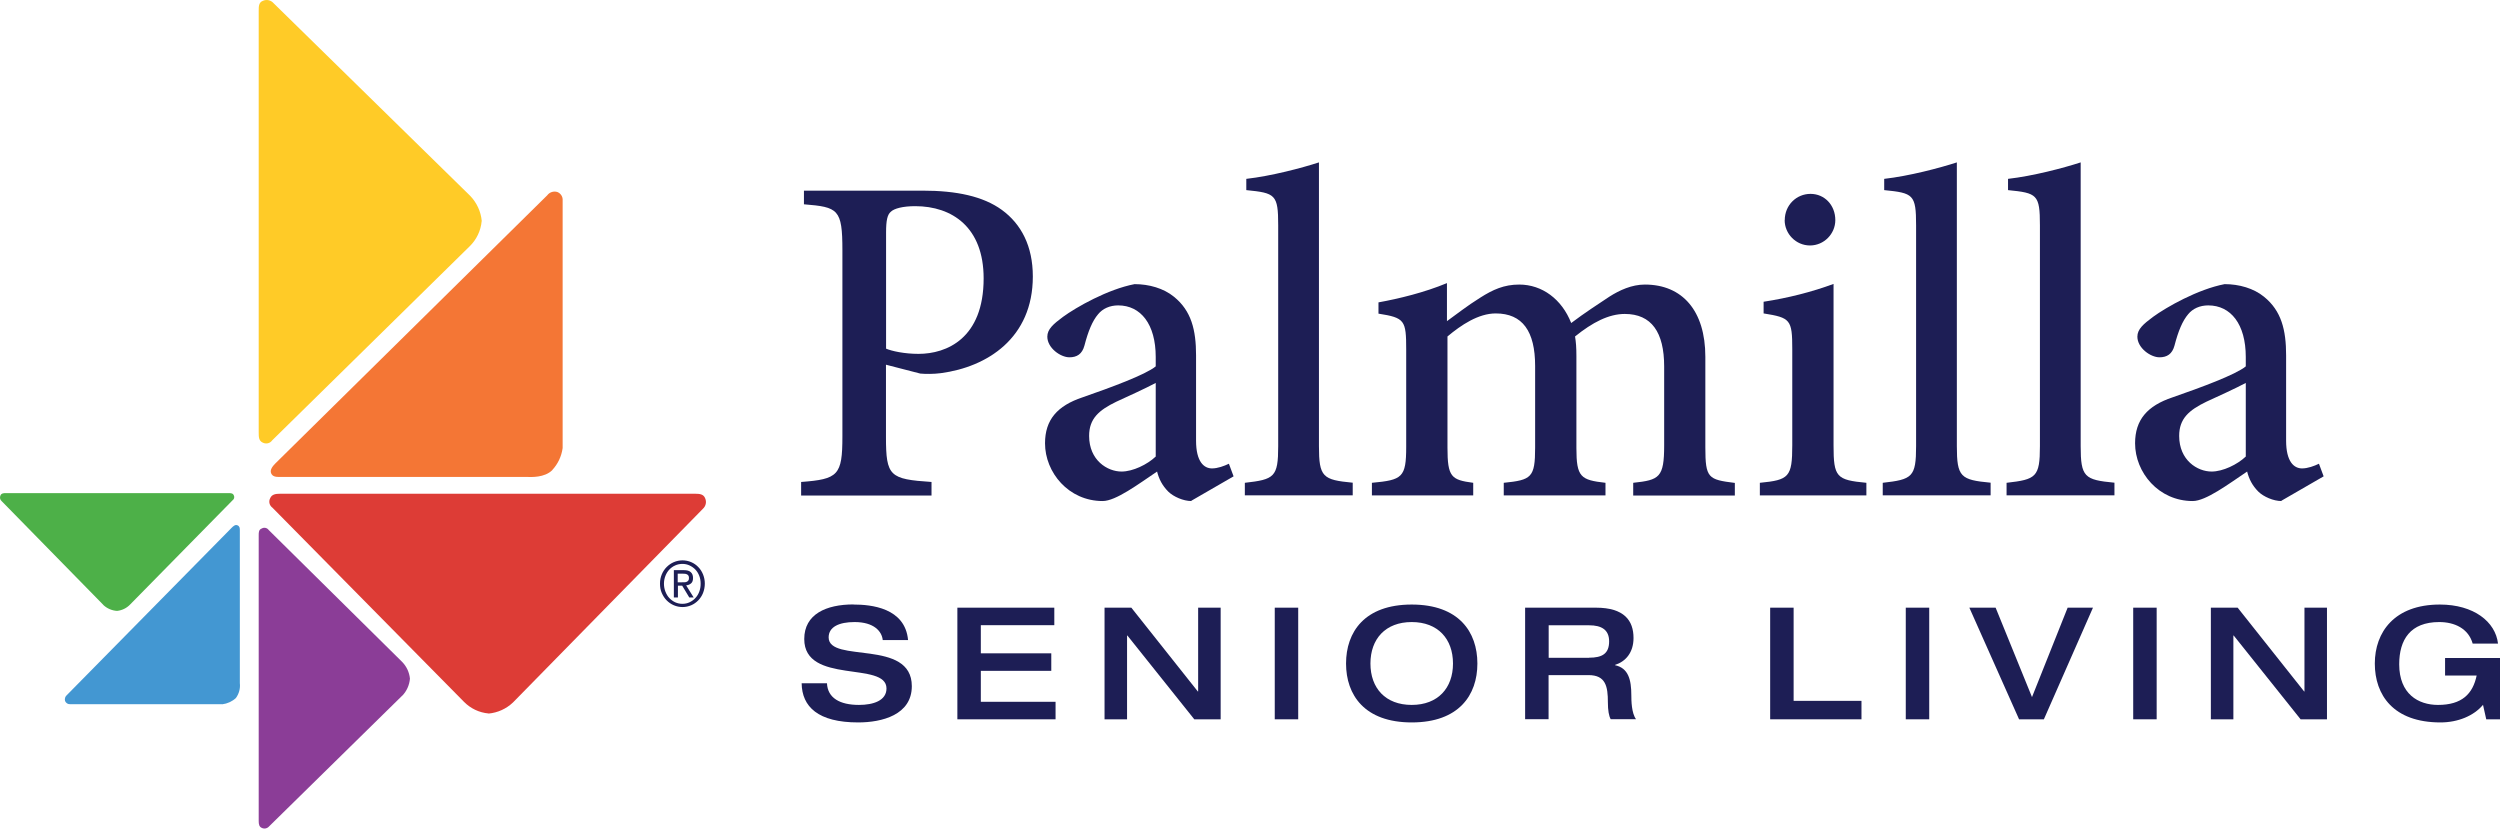 <?xml version="1.0" encoding="UTF-8"?> <svg xmlns="http://www.w3.org/2000/svg" id="Layer_1" data-name="Layer 1" viewBox="0 0 239.85 79.49"><defs><style> .cls-1 { fill: #ffcb27; } .cls-2 { fill: #dd3c36; } .cls-3 { fill: #4397d2; } .cls-4 { fill: #4db048; } .cls-5 { fill: #8b3d97; } .cls-6 { fill: #1d1e55; } .cls-7 { fill: #f47635; } </style></defs><g><g><g><path class="cls-6" d="M81.89,58c1.65,0,4.95.3,5.23,3.41h-2.43c-.08-.83-.83-1.73-2.7-1.73-1.5,0-2.49.47-2.49,1.47,0,2.52,7.98.1,7.98,4.68,0,2.76-2.87,3.48-5.14,3.48-3.86,0-5.4-1.51-5.43-3.76h2.43c.06,1.41,1.23,2.08,3.07,2.08,1.37,0,2.64-.41,2.64-1.58,0-2.65-7.89-.34-7.89-4.74,0-2.39,2.11-3.32,4.72-3.32Z"></path><path class="cls-6" d="M91.85,58.3h9.3v1.68h-7.05v2.7h6.76v1.68h-6.76v2.97h7.17v1.68h-9.42v-10.71Z"></path><path class="cls-6" d="M105.96,58.3h2.58l6.38,8.04h.03v-8.04h2.16v10.71h-2.53l-6.42-8.04h-.03v8.04h-2.16v-10.71Z"></path><path class="cls-6" d="M122.3,58.3h2.25v10.71h-2.25v-10.71Z"></path><path class="cls-6" d="M129.14,63.66c0-3.02,1.77-5.66,6.3-5.66s6.3,2.64,6.3,5.66-1.77,5.65-6.3,5.65-6.3-2.64-6.3-5.65ZM139.4,63.66c0-2.36-1.44-3.98-3.96-3.98s-3.96,1.62-3.96,3.98,1.44,3.97,3.96,3.97,3.96-1.62,3.96-3.97Z"></path><path class="cls-6" d="M146.33,58.3h6.78c2.73,0,3.61,1.25,3.61,2.91,0,1.4-.76,2.26-1.77,2.58v.03c1.27.27,1.56,1.38,1.56,2.89,0,.51.02,1.71.45,2.29h-2.43c-.17-.3-.27-.84-.27-1.62,0-1.53-.21-2.61-1.86-2.61h-3.83v4.23h-2.25v-10.71ZM152.46,63.1c1.25,0,1.92-.38,1.92-1.57,0-1.11-.73-1.54-1.92-1.54h-3.88v3.12h3.88Z"></path><path class="cls-6" d="M169.83,58.3h2.25v8.94h6.51v1.77h-8.76v-10.71Z"></path><path class="cls-6" d="M182.84,58.3h2.25v10.71h-2.25v-10.71Z"></path><path class="cls-6" d="M188.94,58.3h2.52l3.49,8.58,3.42-8.58h2.43l-4.71,10.71h-2.38l-4.77-10.71Z"></path><path class="cls-6" d="M204.66,58.3h2.25v10.71h-2.25v-10.71Z"></path><path class="cls-6" d="M212.1,58.3h2.58l6.38,8.04h.03v-8.04h2.16v10.71h-2.53l-6.42-8.04h-.03v8.04h-2.16v-10.71Z"></path><path class="cls-6" d="M239.85,69.01h-1.32l-.31-1.39c-.87,1.05-2.4,1.69-4.08,1.69-4.53,0-6.3-2.64-6.3-5.65s1.88-5.66,6.24-5.66c3.25,0,5.34,1.65,5.58,3.75h-2.43c-.41-1.46-1.75-2.07-3.21-2.07-2.78,0-3.84,1.7-3.84,4.05,0,2.85,1.83,3.9,3.72,3.9,2.29,0,3.34-1.05,3.71-2.82h-3.03v-1.68h5.28v5.88Z"></path></g><g><path class="cls-6" d="M88.52,18.29c3.24,0,5.8.54,7.6,1.85,1.85,1.35,2.97,3.46,2.97,6.39,0,5.9-4.37,8.68-8.82,9.27-.67.09-1.48.09-1.98.04l-3.29-.85v6.93c0,3.78.36,4.05,4.37,4.32v1.3h-12.51v-1.3c3.55-.27,3.96-.63,3.96-4.37v-17.86c0-3.96-.41-4.14-3.69-4.41v-1.31h11.38ZM85.01,33.45c.54.23,1.75.5,3.11.5,2.7,0,6.25-1.48,6.25-7.24,0-4.9-3.01-6.93-6.57-6.93-1.17,0-2.02.22-2.34.54-.32.27-.45.81-.45,1.98v11.16Z"></path><path class="cls-6" d="M114.3,48.07c-.76,0-1.71-.41-2.21-.9-.58-.58-.9-1.21-1.08-1.93-1.8,1.21-3.96,2.83-5.22,2.83-3.28,0-5.53-2.75-5.53-5.54,0-2.25,1.17-3.6,3.6-4.41,2.7-.94,6.03-2.16,7.02-2.97v-.9c0-3.15-1.44-4.95-3.6-4.95-.81,0-1.49.31-1.93.85-.54.63-.95,1.62-1.31,3.01-.22.81-.72,1.12-1.44,1.12-.86,0-2.12-.9-2.12-1.98,0-.72.58-1.21,1.49-1.89,1.3-.95,4.32-2.66,6.88-3.15,1.39,0,2.79.4,3.78,1.21,1.67,1.35,2.12,3.19,2.12,5.62v8.19c0,2.02.76,2.66,1.53,2.66.54,0,1.17-.23,1.62-.45l.45,1.21-4.05,2.34ZM110.88,36.74c-.94.5-2.79,1.35-3.78,1.8-1.67.81-2.61,1.62-2.61,3.28,0,2.34,1.75,3.42,3.11,3.42,1.08,0,2.47-.67,3.28-1.44v-7.07Z"></path><path class="cls-6" d="M119.43,47.53v-1.21c2.83-.32,3.2-.54,3.2-3.51v-21.19c0-2.97-.27-3.1-3.06-3.38v-1.08c2.38-.27,5.31-1.04,6.97-1.58v27.22c0,2.97.36,3.24,3.24,3.51v1.21h-10.35Z"></path><path class="cls-6" d="M156.69,47.53v-1.21c2.52-.27,2.97-.5,2.97-3.6v-7.56c0-3.28-1.21-5.04-3.78-5.04-1.53,0-3.1.81-4.77,2.16.09.54.13,1.08.13,1.89v8.82c0,2.79.41,3.06,2.79,3.33v1.21h-9.76v-1.21c2.66-.27,3.01-.5,3.01-3.38v-7.83c0-3.33-1.21-5.04-3.78-5.04-1.67,0-3.33,1.12-4.63,2.21v10.66c0,2.83.36,3.1,2.47,3.38v1.21h-9.72v-1.21c2.92-.27,3.29-.5,3.29-3.46v-9.31c0-2.83-.13-3.06-2.66-3.46v-1.08c1.98-.36,4.41-.95,6.57-1.85v3.65c.94-.67,1.89-1.44,3.19-2.25,1.21-.77,2.29-1.26,3.74-1.26,2.2,0,4.09,1.4,4.99,3.69,1.31-.99,2.57-1.8,3.65-2.52.99-.63,2.16-1.17,3.42-1.17,3.6,0,5.8,2.52,5.8,6.93v8.68c0,2.97.27,3.1,2.83,3.42v1.21h-9.76Z"></path><path class="cls-6" d="M168.84,47.53v-1.21c2.79-.27,3.11-.54,3.11-3.6v-9.23c0-2.83-.18-3.01-2.75-3.42v-1.12c2.34-.36,4.63-.94,6.71-1.71v15.48c0,3.06.27,3.33,3.15,3.6v1.21h-10.21ZM171.23,21.12c0-1.44,1.12-2.52,2.47-2.52s2.38,1.08,2.38,2.52c0,1.31-1.08,2.43-2.43,2.43s-2.43-1.12-2.43-2.43Z"></path><path class="cls-6" d="M180.63,47.53v-1.21c2.83-.32,3.2-.54,3.2-3.51v-21.19c0-2.97-.27-3.1-3.06-3.38v-1.08c2.38-.27,5.31-1.04,6.97-1.58v27.22c0,2.97.36,3.24,3.24,3.51v1.21h-10.35Z"></path><path class="cls-6" d="M192.51,47.53v-1.21c2.83-.32,3.2-.54,3.2-3.51v-21.19c0-2.97-.27-3.1-3.06-3.38v-1.08c2.38-.27,5.31-1.04,6.97-1.58v27.22c0,2.97.36,3.24,3.24,3.51v1.21h-10.35Z"></path><path class="cls-6" d="M218.88,48.07c-.76,0-1.71-.41-2.21-.9-.58-.58-.9-1.21-1.08-1.93-1.8,1.21-3.96,2.83-5.22,2.83-3.28,0-5.53-2.75-5.53-5.54,0-2.25,1.17-3.6,3.6-4.41,2.7-.94,6.03-2.16,7.02-2.97v-.9c0-3.15-1.44-4.95-3.6-4.95-.81,0-1.49.31-1.93.85-.54.63-.95,1.62-1.31,3.01-.22.81-.72,1.12-1.44,1.12-.86,0-2.12-.9-2.12-1.98,0-.72.58-1.21,1.49-1.89,1.3-.95,4.32-2.66,6.88-3.15,1.39,0,2.79.4,3.78,1.21,1.67,1.35,2.12,3.19,2.12,5.62v8.19c0,2.02.76,2.66,1.53,2.66.54,0,1.17-.23,1.62-.45l.45,1.21-4.05,2.34ZM215.46,36.74c-.94.5-2.79,1.35-3.78,1.8-1.67.81-2.61,1.62-2.61,3.28,0,2.34,1.75,3.42,3.11,3.42,1.08,0,2.47-.67,3.28-1.44v-7.07Z"></path></g></g><g><path class="cls-2" d="M46.87,68.45c-.9-.08-1.73-.48-2.36-1.12l-18.37-18.62c-.29-.21-.39-.59-.22-.91.16-.38.53-.43.95-.43h39.84c.41,0,.79.04.94.43.16.35.07.76-.22,1.02l-18.21,18.57c-.64.61-1.47.99-2.35,1.07Z"></path><path class="cls-7" d="M52.99,45.1c-.75.75-2.06.66-2.32.66h-23.87c-.38,0-.66-.05-.79-.36s.13-.66.4-.93l26.09-25.73c.22-.3.61-.43.97-.32.33.13.54.46.51.81v23.76c-.11.79-.45,1.52-1,2.11Z"></path><path class="cls-1" d="M46.21,21.22c-.08.91-.49,1.76-1.14,2.4l-18.95,18.62c-.2.29-.58.39-.9.23-.39-.17-.4-.54-.4-.96V1.04c0-.42,0-.81.4-.96.35-.16.77-.07,1.02.22l18.86,18.48c.64.66,1.04,1.52,1.12,2.44Z"></path><path class="cls-5" d="M38.59,66.74l-12.77,12.54c-.17.2-.46.27-.7.15-.26-.11-.3-.36-.3-.66v-27.41c0-.29,0-.55.3-.66.23-.13.51-.06.66.15l12.78,12.63c.44.44.71,1.01.77,1.63-.05.61-.31,1.19-.73,1.63Z"></path><path class="cls-3" d="M21.32,67.56H6.74c-.22.02-.42-.11-.5-.31-.06-.22.02-.45.2-.59l15.78-16.02c.17-.17.36-.34.57-.24s.22.26.22.49v14.65c.06.51-.08,1.02-.38,1.43-.36.33-.82.54-1.31.6Z"></path><path class="cls-4" d="M9.91,58.03L.17,48.09c-.17-.14-.22-.37-.12-.57.09-.2.29-.21.51-.21h21.36c.22,0,.42,0,.51.21.09.17.04.37-.12.48l-9.84,10.01c-.33.34-.77.55-1.24.6-.49-.03-.96-.23-1.32-.57Z"></path></g></g><path class="cls-6" d="M63.49,55.11c.11-.27.27-.51.47-.71.2-.2.43-.36.69-.47.26-.11.54-.17.83-.17s.57.06.83.17c.26.11.49.27.68.47.2.2.35.44.46.71s.17.57.17.88-.06.62-.17.9-.27.51-.46.71c-.2.2-.42.36-.68.47-.26.11-.54.17-.83.17s-.57-.06-.83-.17-.49-.27-.69-.47c-.2-.2-.35-.44-.47-.71s-.17-.57-.17-.9.06-.61.17-.88ZM63.84,56.76c.09.23.21.44.37.61.16.17.35.31.56.41.22.1.45.15.7.15s.48-.05.69-.15c.21-.1.4-.23.56-.41.16-.17.28-.37.37-.61s.13-.49.13-.76-.04-.52-.13-.75-.21-.43-.37-.6-.35-.3-.56-.4c-.21-.1-.45-.15-.69-.15s-.49.05-.7.15c-.22.1-.4.23-.56.4s-.28.37-.37.6c-.09.23-.14.48-.14.75s.05.53.14.76ZM65.61,54.7c.3,0,.52.06.66.19.14.12.22.31.22.56,0,.24-.06.41-.19.52-.13.11-.28.17-.47.19l.72,1.16h-.42l-.68-1.13h-.41v1.13h-.39v-2.62h.97ZM65.44,55.86c.09,0,.17,0,.25,0,.08,0,.15-.02.21-.05s.11-.07.15-.13c.04-.06.05-.14.05-.24,0-.09-.02-.16-.05-.21-.03-.05-.07-.09-.13-.12s-.11-.05-.18-.06c-.07,0-.13-.01-.2-.01h-.52v.83h.41Z"></path></svg> 
